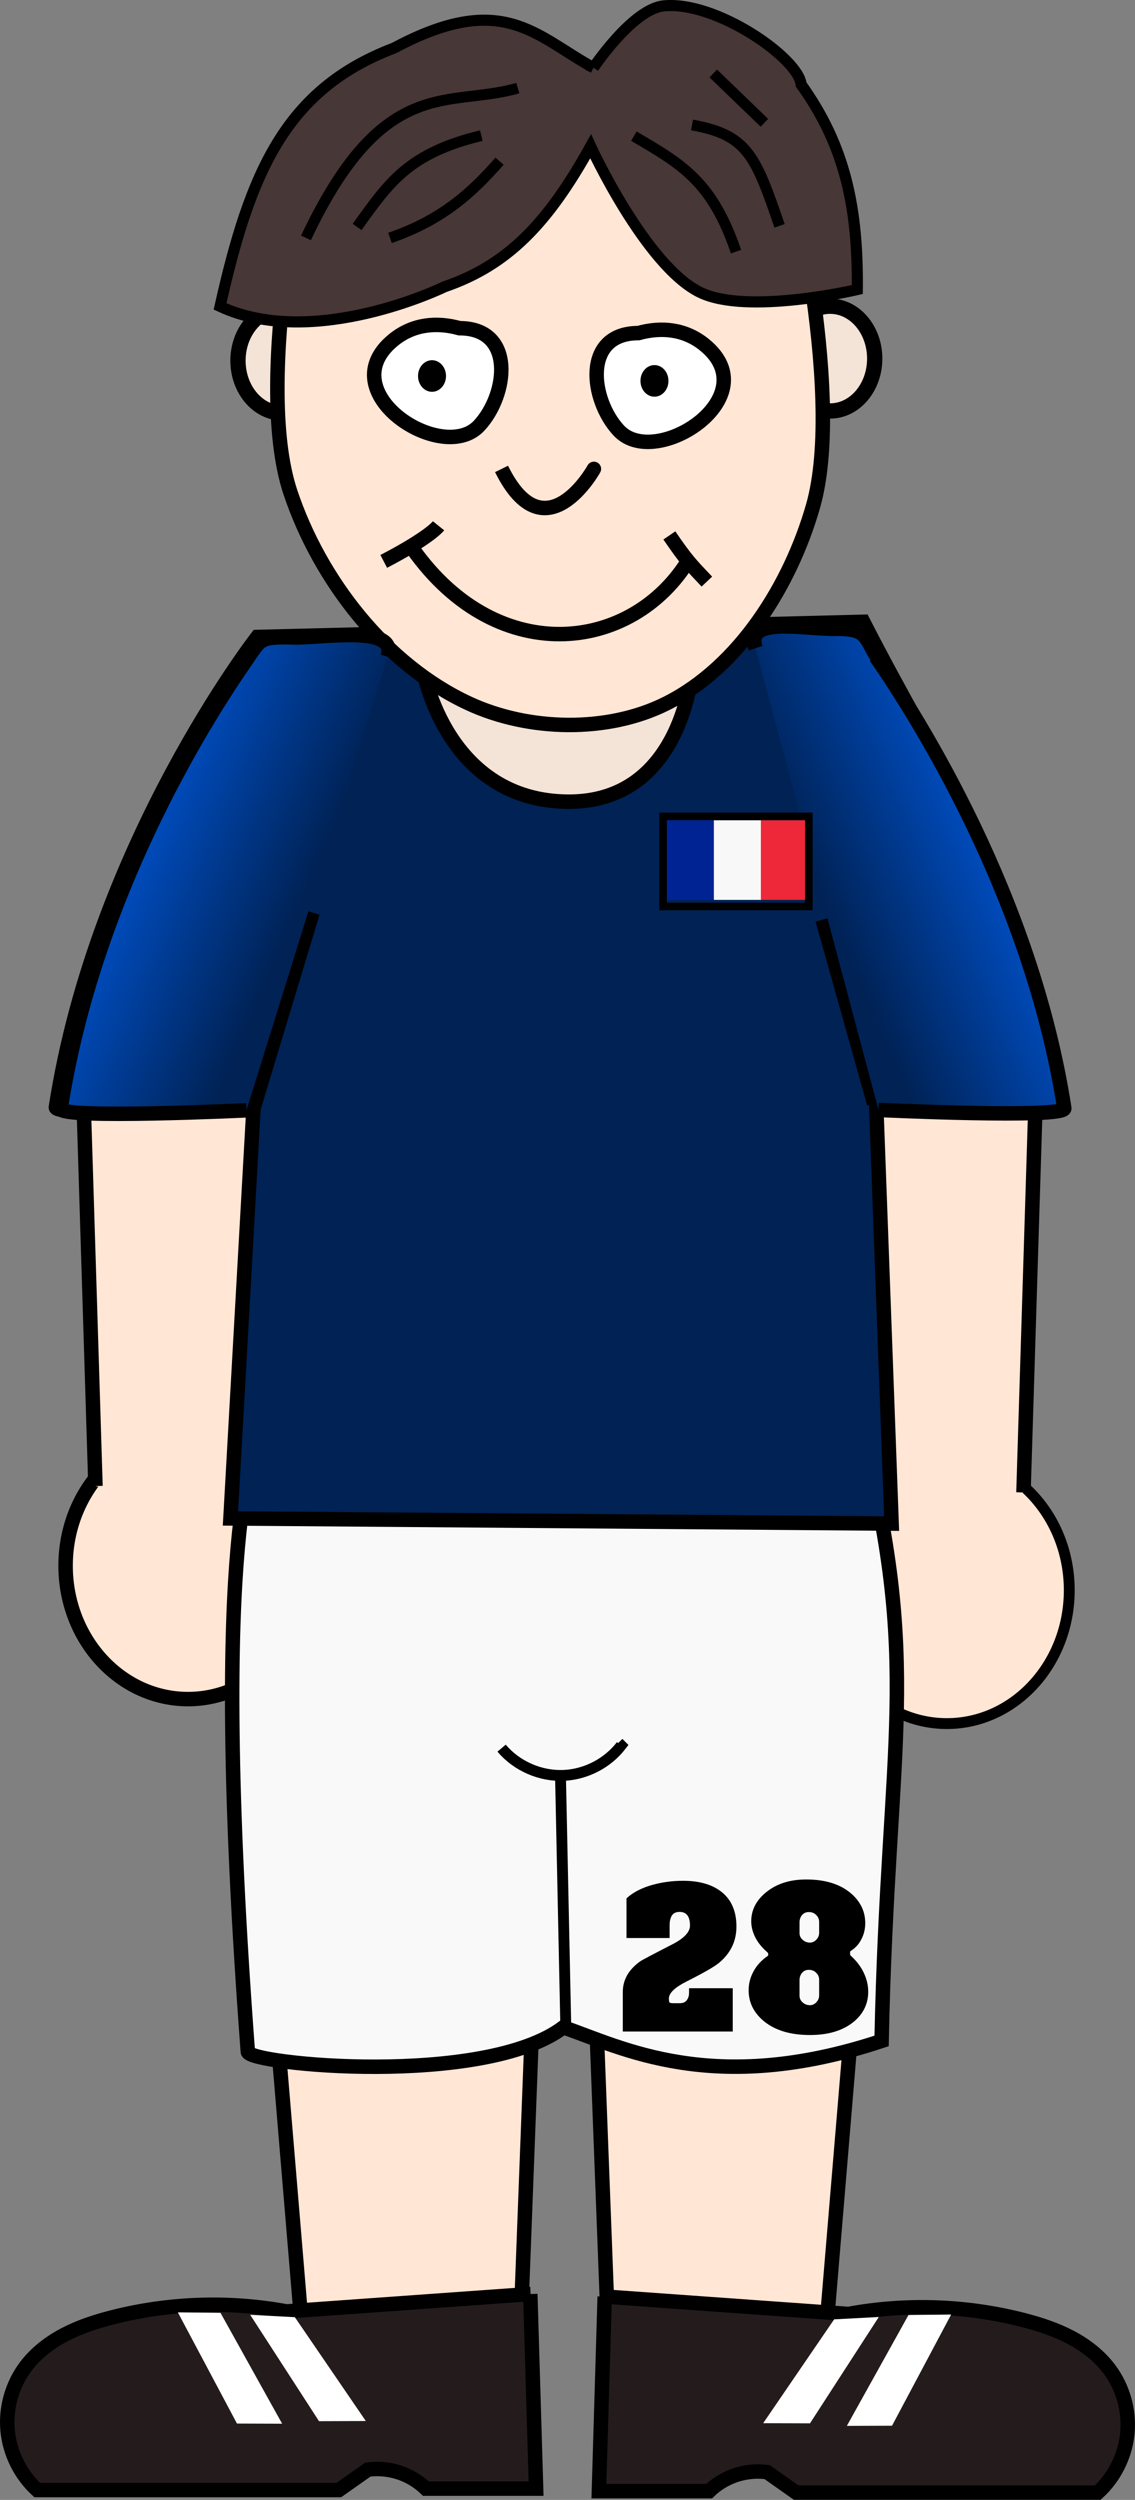 <?xml version="1.0" encoding="UTF-8"?>
<svg width="88.589mm" height="195.03mm" version="1.1" viewBox="0 0 313.9 691.06" xmlns="http://www.w3.org/2000/svg" xmlns:xlink="http://www.w3.org/1999/xlink">
<rect x="0" y="0" width="313.9" height="691.06" fill="#808080" stroke="none"/>
<defs>
<linearGradient id="b" x1="8.435" x2="-43.978" y1="724.23" y2="747.09" gradientTransform="translate(441.46 59.466)" gradientUnits="userSpaceOnUse">
<stop stop-color="#0055d4" offset="0"/>
<stop stop-color="#025" offset="1"/>
</linearGradient>
<linearGradient id="a" x1="8.435" x2="-43.978" y1="724.23" y2="747.09" gradientTransform="matrix(-1 0 0 1 207.64 59.581)" gradientUnits="userSpaceOnUse">
<stop stop-color="#0055d4" offset="0"/>
<stop stop-color="#025" offset="1"/>
</linearGradient>
</defs>
<g transform="translate(-168.99 -554.95)">
<ellipse cx="398.57" cy="654.08" rx="12.334" ry="14.479" fill="#f4e3d7" stroke="#000" stroke-width="4.223"/>
<ellipse cx="247.14" cy="654.65" rx="12.334" ry="14.479" fill="#f4e3d7" stroke="#000" stroke-width="4.223"/>
<ellipse cx="220.98" cy="987.78" rx="33.851" ry="36.86" fill="#ffe6d5" stroke="#000" stroke-width="4"/>
<ellipse cx="430.86" cy="994.55" rx="33.851" ry="36.86" fill="#ffe6d5" stroke="#000" stroke-width="3"/>
<path d="m245.03 978.81 1.01-126.77-54.043 4.041 3.398 109.67" fill="#ffe6d5" fill-rule="evenodd" stroke="#000" stroke-width="4"/>
<path d="m402.41 980.58-1.01-126.77 54.043 4.041-3.398 109.67" fill="#ffe6d5" fill-rule="evenodd" stroke="#000" stroke-width="4"/>
<path d="m312.33 1214.9 4.582-120.35-73.329-2.388 9.112 108.95" fill="#ffe6d5" fill-rule="evenodd" stroke="#000" stroke-width="4"/>
<path d="m337.73 1214.2-4.582-120.35 73.329-2.388-9.112 108.95" fill="#ffe6d5" fill-rule="evenodd" stroke="#000" stroke-width="4"/>
<path d="m240.54 949.99c61.163 0.772 109.83-5.116 166.25-1.504 17.425 67.211 7.739 86.487 6.018 170.65-46.666 15.5-72.162 1.633-88.012-3.761-22.053 16.582-86.913 10.206-87.26 6.77-11.127-148.26 2.641-165.75 3.009-172.15z" fill="#f9f9f9" fill-rule="evenodd" stroke="#000" stroke-width="4"/>
<path d="m240.16 731.04s-44.393 56.937-55.714 130c-0.451 2.91 54.704-0.635 54.704-0.635l-6.429 114.29 182.86 1.429-4.286-116.43h49.286c-20.65-82.672-30.187-88.571-52.857-132.86z" fill="#025" fill-rule="evenodd" stroke="#000" stroke-width="4"/>
<path d="m286.2 740.77 74.286-1.429s-2.257 37.337-34.286 37.22c-33.563-0.123-40-35.792-40-35.792z" fill="#f4e3d7" fill-rule="evenodd" stroke="#000" stroke-width="4"/>
<path d="m254.96 590.43s-16.309 68.791-5.64 100.66c8.085 24.147 26.238 47.609 49.339 58.325 16.516 7.662 38.349 8.169 54.621 0 20.212-10.148 34.266-32.682 40.53-54.413 9.286-32.216-7.932-100.27-7.932-100.27" fill="#ffe6d5" fill-rule="evenodd" stroke="#000" stroke-width="4"/>
<path d="m296.09 645.68c-6.312-1.749-12.822-1.162-18.199 3.17-17.894 14.414 13.403 34.735 23.61 23.773 7.918-8.504 10.125-26.943-5.41-26.943z" fill="#fff" fill-rule="evenodd" stroke="#000" stroke-width="4"/>
<ellipse cx="288.47" cy="658.89" rx="3.197" ry="3.698" stroke="#000" stroke-width="1.346"/>
<path d="m345.54 647.03c6.312-1.749 12.822-1.162 18.199 3.17 17.894 14.414-13.403 34.735-23.61 23.773-7.918-8.504-10.125-26.943 5.41-26.943z" fill="#fff" fill-rule="evenodd" stroke="#000" stroke-width="4"/>
<ellipse cx="349.99" cy="660.24" rx="3.197" ry="3.698" stroke="#000" stroke-width="1.346"/>
<path d="m307.7 684.58c12.15 24.61 25.892-0.614 25.532 0" fill="none" stroke="#000" stroke-width="4"/>
<g transform="translate(163.95 174)" fill="none" stroke="#000" stroke-width="4">
<path d="m111.17 536.14c11.862-6.173 14.727-9.3 15.16-9.84"/>
<path d="m118.09 531.09c23.471 35.017 61.832 30.635 77.66 4.255"/>
<path d="m190.16 528.96c4.812 7.047 5.93 8.057 10.372 12.766"/>
</g>
<path d="m325.5 1116.7-1.504-71.076" fill="none" stroke="#000" stroke-width="3"/>
<path d="m307.71 1038.2c4.202 4.98 10.794 7.846 17.302 7.522 6.127-0.304 12.058-3.412 15.797-8.275l-0.752-0.752" fill="none" stroke="#000" stroke-width="3"/>
<path d="m315.65 1189.1 1.605 53.79h-30.488c-1.62-1.562-3.514-2.838-5.57-3.754-3.264-1.454-6.936-1.98-10.477-1.502l-8.023 5.651h-83.418c-4.619-4.222-7.595-10.197-8.181-16.427-0.586-6.23 1.222-12.656 4.972-17.666 2.82-3.768 6.654-6.7 10.825-8.879 4.171-2.179 8.684-3.636 13.245-4.795 15.674-3.985 32.211-4.536 48.116-1.605l67.395-4.814z" fill="#241c1c" fill-rule="evenodd" stroke="#000" stroke-width="4"/>
<path d="m336.23 1189.8-1.605 53.79h30.488c1.62-1.562 3.514-2.838 5.57-3.754 3.264-1.454 6.936-1.98 10.477-1.502l8.023 5.651h83.418c4.619-4.222 7.595-10.197 8.181-16.427 0.586-6.23-1.222-12.656-4.972-17.666-2.82-3.768-6.654-6.7-10.825-8.879s-8.684-3.636-13.245-4.795c-15.674-3.985-32.211-4.536-48.116-1.605l-67.395-4.814z" fill="#241c1c" fill-rule="evenodd" stroke="#000" stroke-width="4"/>
<path d="m239.15 861.12 16.296-53.897" fill="none" stroke="#000" stroke-width="4"/>
<path d="m410.76 860.05-14.275-50.867" fill="none" stroke="#000" stroke-width="4"/>
<path d="m333.11 573.66c-16.045-8.799-25.103-21.48-55.124-5.435-30.02 11.387-39.855 34.42-48.136 71.428 26.139 12.163 62.111-5.435 62.111-5.435 17.339-5.952 28.468-17.339 40.372-38.82 0 0 15.167 32.984 30.279 40.372 13.022 6.366 43.478-0.776 43.478-0.776 0.212-22.192-3.166-39.458-15.528-56.677-0.662-7.246-23.513-23.215-38.043-21.739-8.574 0.871-19.41 17.081-19.41 17.081z" fill="#483737" fill-rule="evenodd" stroke="#000" stroke-width="3.074"/>
<path d="m312.2 579.3c-19.014 5.557-37.07-4.222-58.589 41.416" fill="none" stroke="#000" stroke-width="3"/>
<path d="m302.1 592.43c-20.035 4.882-25.422 12.795-34.345 25.254" fill="none" stroke="#000" stroke-width="3"/>
<path d="m276.85 620.72c14.647-5.051 22.728-12.627 30.305-21.213" fill="none" stroke="#000" stroke-width="3"/>
<path d="m372.55 624.51c-6.672-19.512-15.039-24.162-28.253-31.923" fill="none" stroke="#000" stroke-width="3"/>
<path d="m384.59 617.38c-6.672-19.512-8.979-25.173-24.213-27.883" fill="none" stroke="#000" stroke-width="3"/>
<path d="m366.25 575.26 14.142 13.637" fill="none" stroke="#000" stroke-width="3"/>
<path d="m399.69 1196.1-19.628 28.704 12.941 0.043 19.033-29.4z" fill="#fff" fill-rule="evenodd"/>
<path d="m420.25 1194.9-17.048 30.647 12.494-0.046 16.349-30.736z" fill="#fff" fill-rule="evenodd"/>
<path d="m250.53 1195.5 19.628 28.704-12.941 0.043-19.033-29.4z" fill="#fff" fill-rule="evenodd"/>
<path d="m229.97 1194.3 17.048 30.647-12.494-0.046-16.349-30.736z" fill="#fff" fill-rule="evenodd"/>
<g stroke-width="1px">
<path d="m354.08 1108.4q0.102 0.307 1.177 0.307h1.638q1.229 0 1.792-0.563 0.87-0.87 0.87-2.304v-1.28h12.081v11.978h-30.407v-10.904q0-5.068 4.812-8.498 0.717-0.512 8.907-4.71 4.863-2.508 4.863-5.17 0-3.788-2.867-3.788-1.536 0-2.15 1.024t-0.614 2.611v3.583h-11.927v-10.955q2.662-2.508 7.371-3.788 3.942-1.075 8.293-1.075 6.45 0 10.289 2.816 4.454 3.276 4.454 9.829 0 6.04-4.812 10.033-1.894 1.587-9.009 5.17-4.863 2.457-4.863 4.71 0 0.614 0.102 0.973z"/>
<path d="m392.98 1117.5q-8.088 0-12.746-3.839-4.198-3.481-4.198-8.549 0-2.713 1.331-5.17 1.331-2.508 3.942-4.3 0.154-0.102 0.154-0.358 0-0.461-0.256-0.665-2.201-1.894-3.327-4.095-1.126-2.252-1.126-4.454 0-4.761 4.249-8.139 4.3-3.43 10.955-3.43 7.934 0 12.439 3.89 3.89 3.379 3.89 8.191 0 2.406-1.075 4.454-1.024 2.048-3.02 3.276-0.102 0.102-0.102 0.563 0 0.512 0.102 0.614 2.457 2.201 3.686 4.812 1.229 2.56 1.229 5.221 0 5.017-4.044 8.344-4.454 3.635-12.081 3.635zm2.559-31.226q0-1.177-0.819-1.945-0.768-0.819-2.048-0.819-1.177 0-1.894 0.87-0.665 0.819-0.665 1.996v2.969q0 1.075 0.87 1.843 0.87 0.768 1.996 0.768 1.024 0 1.792-0.819 0.768-0.819 0.768-1.894v-2.969zm0 15.971q0-1.177-0.819-1.945-0.768-0.819-2.048-0.819-1.177 0-1.894 0.87-0.665 0.819-0.665 1.996v4.3q0 1.075 0.87 1.843 0.87 0.768 1.996 0.768 1.024 0 1.792-0.819 0.768-0.819 0.768-1.894v-4.3z"/>
</g>
<path d="m276.21 736.53c2.771-8.499-15.243-5.602-25.102-5.355-10.661-0.262-9.718 0.086-14.471 6.938v-4e-5c-11.82 17.083-41.852 65.071-50.875 123.3-0.451 2.91 51.39 0.47 51.39 0.47" fill="url(#a)" fill-rule="evenodd" stroke="#000" stroke-width="4"/>
<path d="m377.94 734.14c-2.771-8.499 11.203-5.602 21.062-5.355 10.661-0.262 8.707 2.358 13.461 9.211l-1.263-1.515c11.82 17.083 43.115 66.587 52.137 124.82 0.451 2.91-51.39 0.47-51.39 0.47" fill="url(#b)" fill-rule="evenodd" stroke="#000" stroke-width="4"/>
<g transform="matrix(.013 0 0 .011 353.42 781.71)">
<rect width="1010" height="2e3" fill="#002394"/>
<rect x="1e3" width="1010" height="2e3" fill="#f8f8f8"/>
<rect x="2e3" width="1e3" height="2e3" fill="#ee2838"/>
</g>
<rect x="352.37" y="780.62" width="40.32" height="24.915" fill="none" stroke="#000" stroke-width="2.086"/>
</g>
</svg>
